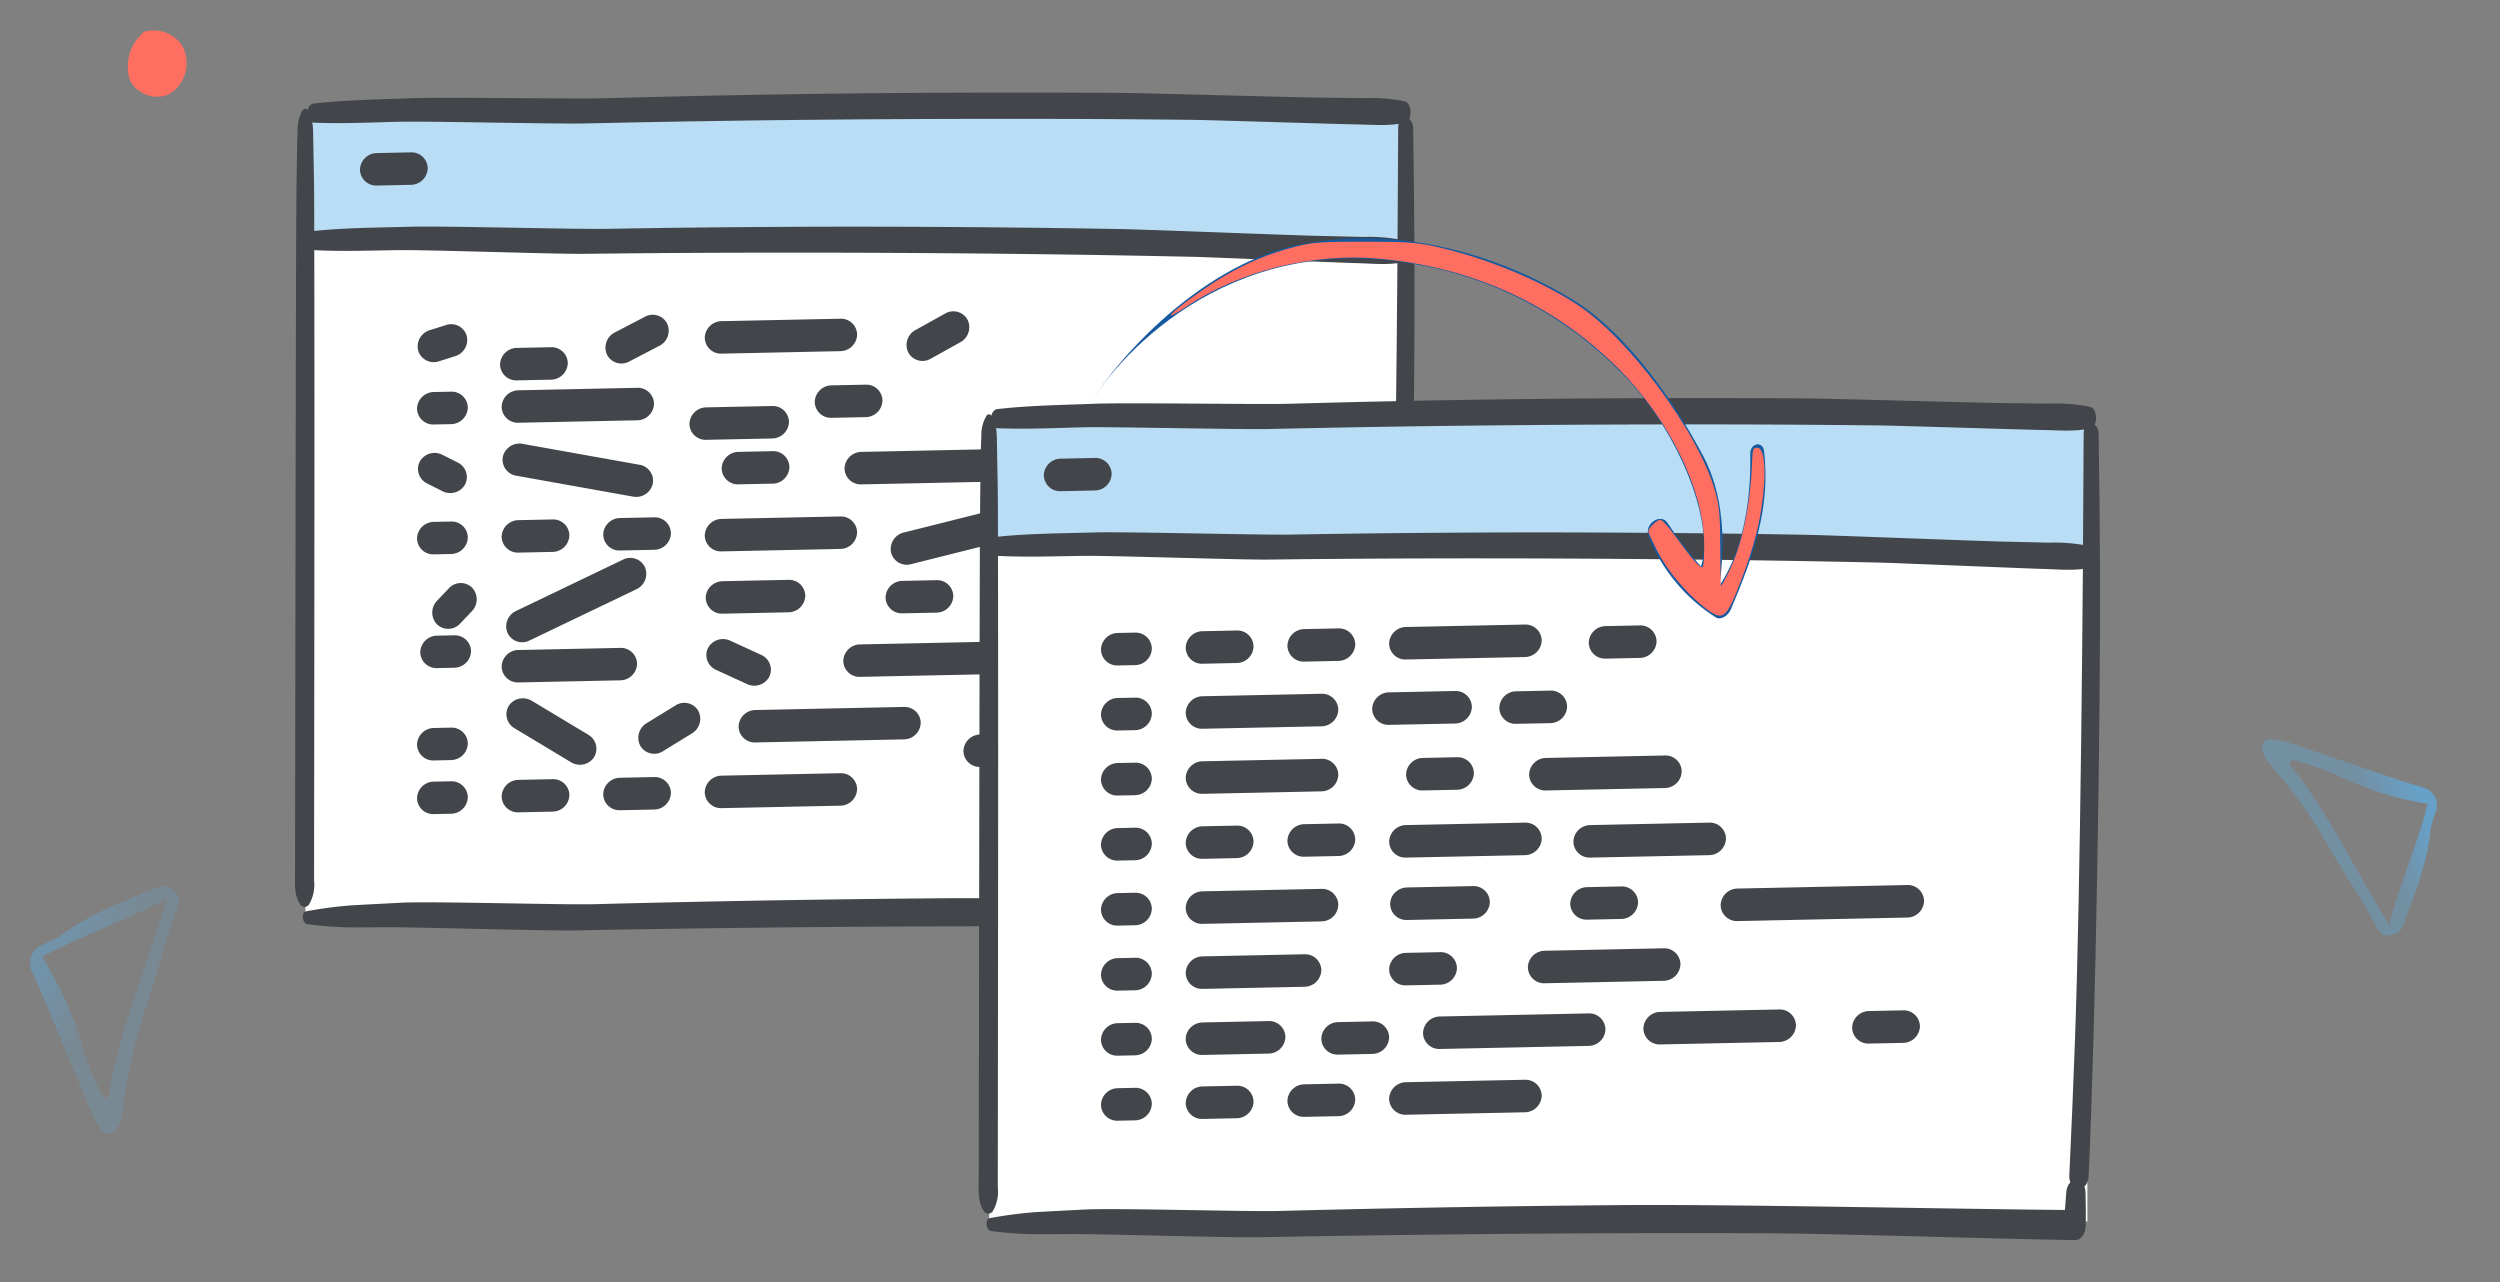 <?xml version="1.0" encoding="UTF-8" standalone="no"?>
<svg
   xmlns:dc="http://purl.org/dc/elements/1.1/"
   xmlns:cc="http://creativecommons.org/ns#"
   xmlns:rdf="http://www.w3.org/1999/02/22-rdf-syntax-ns#"
   xmlns:svg="http://www.w3.org/2000/svg"
   xmlns="http://www.w3.org/2000/svg"
   xmlns:sodipodi="http://sodipodi.sourceforge.net/DTD/sodipodi-0.dtd"
   xmlns:inkscape="http://www.inkscape.org/namespaces/inkscape"
   width="390"
   height="200"
   viewBox="0 0 103.188 52.917"
   version="1.1"
   id="svg259"
   inkscape:version="1.0.2 (e86c870879, 2021-01-15)"
   sodipodi:docname="Icon-Refactoring.svg">
  <rect x="0" y="0" width="103.188" height="52.917" fill="#808080" stroke="none"/>
  <defs
     id="defs253">
    <linearGradient
       id="linear-gradient"
       x1="2.762"
       x2="2.762"
       y2="6.688"
       gradientUnits="userSpaceOnUse"
       gradientTransform="matrix(-0.235,0.271,-0.304,-0.263,116.144,100.715)"
       y1="1.356">
      <stop
         offset="0"
         stop-color="#55b8fa"
         stop-opacity="0.588"
         id="stop1763" />
      <stop
         offset="1"
         stop-color="#52baff"
         stop-opacity="0.271"
         id="stop1765" />
    </linearGradient>
    <linearGradient
       id="linear-gradient-2"
       x1="4.108"
       x2="4.108"
       y2="5.518"
       gradientUnits="userSpaceOnUse"
       gradientTransform="matrix(0.15,-0.307,0.511,0.249,21.583,101.541)"
       y1="0.765">
      <stop
         offset="0"
         stop-color="#55b8fa"
         stop-opacity="0.588"
         id="stop1804" />
      <stop
         offset="1"
         stop-color="#52baff"
         stop-opacity="0.271"
         id="stop1806" />
    </linearGradient>
    <linearGradient
       id="linear-gradient-0"
       x1="2.762"
       x2="2.762"
       y2="6.688"
       gradientUnits="userSpaceOnUse"
       gradientTransform="matrix(0.134,0.332,-0.373,0.151,115.231,98.301)"
       y1="1.356">
      <stop
         offset="0"
         stop-color="#55b8fa"
         stop-opacity="0.588"
         id="stop1763-2" />
      <stop
         offset="1"
         stop-color="#52baff"
         stop-opacity="0.271"
         id="stop1765-1" />
    </linearGradient>
    <linearGradient
       id="linear-gradient-2-8"
       x1="4.108"
       x2="4.108"
       y2="5.518"
       gradientUnits="userSpaceOnUse"
       gradientTransform="matrix(0.15,-0.307,0.511,0.249,15.536,114.014)"
       y1="0.765">
      <stop
         offset="0"
         stop-color="#55b8fa"
         stop-opacity="0.588"
         id="stop1804-3" />
      <stop
         offset="1"
         stop-color="#52baff"
         stop-opacity="0.271"
         id="stop1806-3" />
    </linearGradient>
  </defs>
  <sodipodi:namedview
     id="base"
     pagecolor="#ffffff"
     bordercolor="#666666"
     borderopacity="1.0"
     inkscape:pageopacity="0.0"
     inkscape:pageshadow="2"
     inkscape:zoom="1.979899"
     inkscape:cx="400"
     inkscape:cy="173.27046"
     inkscape:document-units="mm"
     inkscape:current-layer="layer1"
     inkscape:document-rotation="0"
     showgrid="false"
     units="px"
     inkscape:window-width="1920"
     inkscape:window-height="1017"
     inkscape:window-x="-8"
     inkscape:window-y="-8"
     inkscape:window-maximized="1" />
  <g
     inkscape:label="Ebene 1"
     inkscape:groupmode="layer"
     id="layer1">
    <g
       id="g1118"
       transform="translate(-16.529,-69.854)">
      <g
         id="g1645"
         transform="translate(-16.48,-8.126)">
        <path
           id="Pfad_48713-1"
           data-name="Pfad 48713"
           d="m 45.707,82.947 c -0.05,1.66 -0.038,30.931 -0.096,32.835 15.15,0.043 30.16,0.018 45.263,-0.047 0,-1.717 -0.039,-31.656 -0.039,-33.051 z"
           fill="#ffffff"
           style="stroke-width:0.265" />
        <path
           id="Pfad_48714-5"
           data-name="Pfad 48714"
           d="m 45.707,82.726 c -0.05,0.272 -0.038,5.065 -0.096,5.376 15.15,0.007 30.16,0.003 45.263,-0.008 0,-0.281 -0.039,-5.183 -0.039,-5.412 z"
           fill="#b9ddf5"
           style="stroke-width:0.265" />
        <path
           id="Pfad_48716-3"
           data-name="Pfad 48716"
           d="m 45.964,88.304 c 1.183,0.062 2.365,0.014 3.547,0 1.182,-0.014 6.436,0.166 7.618,0.153 q 3.516,-0.042 7.033,-0.048 7.066,-0.013 14.135,0.096 1.997,0.033 3.995,0.076 c 0.655,0.015 6.059,0.243 6.714,0.26 0.664,0.017 1.335,0.094 1.989,-0.05 0.307,-0.067 0.316,-0.794 0,-0.881 a 7.137,7.137 0 0 0 -1.735,-0.15 q -0.888,-0.024 -1.775,-0.042 c -1.183,-0.026 -7.116,-0.265 -8.299,-0.285 q -3.519,-0.061 -7.038,-0.084 -7.068,-0.046 -14.132,0.077 c -1.331,0.021 -6.731,-0.126 -8.062,-0.088 -1.33,0.038 -2.665,0.039 -3.99,0.176 -0.353,0.037 -0.37,0.767 0,0.789"
           fill="#42454a"
           style="stroke-width:0.265" />
        <path
           id="Pfad_48715-8"
           data-name="Pfad 48715"
           d="m 45.967,83.043 c 1.183,0.049 2.365,-0.011 3.547,-0.038 1.182,-0.027 6.437,0.097 7.62,0.071 q 3.516,-0.079 7.032,-0.125 7.064,-0.089 14.135,-0.057 1.997,0.011 3.995,0.034 c 0.655,0.008 6.062,0.178 6.717,0.188 0.664,0.01 1.336,0.079 1.988,-0.071 0.307,-0.071 0.307,-0.798 -0.009,-0.881 a 7.134,7.134 0 0 0 -1.737,-0.132 q -0.888,-0.014 -1.776,-0.023 c -1.184,-0.013 -7.117,-0.187 -8.302,-0.195 q -3.519,-0.022 -7.038,-0.007 -7.068,0.029 -14.131,0.228 c -1.33,0.036 -6.732,-0.053 -8.062,0 -1.33,0.053 -2.665,0.068 -3.988,0.219 -0.352,0.04 -0.363,0.773 0.009,0.789"
           fill="#42454a"
           style="stroke-width:0.265" />
        <path
           id="Pfad_48718-8"
           data-name="Pfad 48718"
           d="m 90.72,83.246 c -0.024,6.48 -0.125,18.659 -0.362,25.122 q -0.1,2.733 -0.229,5.462 c -0.034,0.714 0.764,0.747 0.796,0.036 0.293,-6.45 0.495,-18.629 0.468,-25.108 q -0.013,-2.741 -0.056,-5.484 c -0.009,-0.556 -0.615,-0.586 -0.617,-0.026"
           fill="#42454a"
           style="stroke-width:0.265" />
        <path
           id="Pfad_48717-6"
           data-name="Pfad 48717"
           d="m 45.508,82.526 a 1.543,1.543 0 0 0 -0.214,0.868 c -0.029,0.48 -0.024,0.97 -0.033,1.453 -0.018,0.877 -0.02,1.756 -0.026,2.635 -0.01,1.786 -0.023,9.39 -0.026,11.176 q -0.008,5.408 -0.016,10.816 -0.002,1.498 -0.004,2.999 0,0.727 -0.002,1.455 c 0,0.49 -0.053,0.976 0.205,1.366 a 0.216,0.216 0 0 0 0.373,0.017 1.604,1.604 0 0 0 0.208,-0.984 q 0,-0.727 0.001,-1.455 0.001,-1.319 0.003,-2.636 0.003,-2.682 0.005,-5.362 c 0.005,-3.605 0.009,-13.026 -0.002,-16.631 -0.003,-1 0.003,-2.001 -0.015,-3.001 q -0.013,-0.728 -0.026,-1.455 c -0.007,-0.43 0.01,-0.922 -0.221,-1.251 a 0.121,0.121 0 0 0 -0.209,-0.009"
           fill="#42454a"
           style="stroke-width:0.265" />
        <path
           id="Pfad_48719-1"
           data-name="Pfad 48719"
           d="m 45.695,116.127 a 15.816,15.816 0 0 0 1.773,0.132 c 0.57,-0.001 1.14,-0.005 1.709,-0.006 1.161,-0.002 6.392,0.152 7.552,0.13 q 3.513,-0.067 7.028,-0.106 6.966,-0.085 13.935,-0.058 c 2.639,0.01 10.028,0.247 12.669,0.281 0.247,0.004 0.432,-0.259 0.442,-0.599 0.014,-0.44 0,-0.881 -0.005,-1.323 -0.01,-0.73 -0.745,-0.734 -0.796,-0.036 -0.032,0.439 -0.071,0.878 -0.084,1.319 0.147,-0.199 0.295,-0.4 0.442,-0.599 -4.689,-0.034 -14.126,-0.245 -18.813,-0.203 q -7,0.059 -13.996,0.241 c -1.308,0.035 -6.688,-0.126 -7.995,-0.06 q -0.981,0.051 -1.962,0.103 a 17.231,17.231 0 0 0 -1.95,0.252 c -0.223,0.039 -0.155,0.509 0.051,0.531"
           fill="#42454a"
           style="stroke-width:0.265" />
        <path
           id="Pfad_48720-4"
           data-name="Pfad 48720"
           d="m 76.459,102.014 6.985,-0.145 a 0.668,0.668 0 0 1 0.699,0.656 0.702,0.702 0 0 1 -0.699,0.685 l -6.985,0.145 a 0.668,0.668 0 0 1 -0.699,-0.656 0.702,0.702 0 0 1 0.699,-0.684"
           fill="#42454a"
           style="stroke-width:0.265" />
        <path
           id="Pfad_48721-4"
           data-name="Pfad 48721"
           d="m 64.194,107.286 6.119,-0.127 a 0.668,0.668 0 0 1 0.699,0.655 0.702,0.702 0 0 1 -0.699,0.684 l -6.119,0.127 a 0.668,0.668 0 0 1 -0.699,-0.656 0.702,0.702 0 0 1 0.699,-0.683"
           fill="#42454a"
           style="stroke-width:0.265" />
        <path
           id="Pfad_48722-7"
           data-name="Pfad 48722"
           d="m 54.584,96.301 4.814,0.861 a 0.668,0.668 0 0 1 0.556,0.78 0.702,0.702 0 0 1 -0.82,0.535 l -4.814,-0.862 a 0.668,0.668 0 0 1 -0.556,-0.781 0.702,0.702 0 0 1 0.819,-0.533"
           fill="#42454a"
           style="stroke-width:0.265" />
        <path
           id="Pfad_48723-1"
           data-name="Pfad 48723"
           d="m 54.414,110.169 1.397,-0.029 a 0.668,0.668 0 0 1 0.699,0.656 0.702,0.702 0 0 1 -0.699,0.684 l -1.397,0.029 a 0.668,0.668 0 0 1 -0.699,-0.656 0.702,0.702 0 0 1 0.699,-0.684"
           fill="#42454a"
           style="stroke-width:0.265" />
        <path
           id="Pfad_48724-6"
           data-name="Pfad 48724"
           d="m 58.606,111.422 a 0.668,0.668 0 0 1 -0.699,-0.655 0.702,0.702 0 0 1 0.699,-0.685 l 1.397,-0.029 a 0.668,0.668 0 0 1 0.698,0.656 0.702,0.702 0 0 1 -0.698,0.685 z"
           fill="#42454a"
           style="stroke-width:0.265" />
        <path
           id="Pfad_48725-7"
           data-name="Pfad 48725"
           d="m 67.337,95.226 a 0.668,0.668 0 0 1 -0.699,-0.656 0.702,0.702 0 0 1 0.699,-0.684 l 1.397,-0.029 a 0.668,0.668 0 0 1 0.699,0.655 0.702,0.702 0 0 1 -0.698,0.685 z"
           fill="#42454a"
           style="stroke-width:0.265" />
        <path
           id="Pfad_48726-9"
           data-name="Pfad 48726"
           d="m 81.877,107.138 a 0.668,0.668 0 0 1 -0.699,-0.655 0.702,0.702 0 0 1 0.699,-0.685 l 1.397,-0.029 a 0.668,0.668 0 0 1 0.698,0.655 0.702,0.702 0 0 1 -0.698,0.685 z"
           fill="#42454a"
           style="stroke-width:0.265" />
        <path
           id="Pfad_48727-7"
           data-name="Pfad 48727"
           d="m 54.414,104.809 4.191,-0.087 a 0.668,0.668 0 0 1 0.699,0.655 0.702,0.702 0 0 1 -0.699,0.684 l -4.191,0.087 a 0.668,0.668 0 0 1 -0.699,-0.656 0.702,0.702 0 0 1 0.699,-0.684"
           fill="#42454a"
           style="stroke-width:0.265" />
        <path
           id="Pfad_48728-1"
           data-name="Pfad 48728"
           d="m 54.311,103.196 4.41,-2.116 a 0.668,0.668 0 0 1 0.907,0.308 0.702,0.702 0 0 1 -0.352,0.913 l -4.41,2.115 a 0.668,0.668 0 0 1 -0.907,-0.308 0.702,0.702 0 0 1 0.353,-0.912"
           fill="#42454a"
           style="stroke-width:0.265" />
        <path
           id="Pfad_48729-3"
           data-name="Pfad 48729"
           d="m 54.414,99.449 1.397,-0.029 a 0.668,0.668 0 0 1 0.699,0.656 0.702,0.702 0 0 1 -0.699,0.684 l -1.397,0.029 a 0.668,0.668 0 0 1 -0.699,-0.656 0.702,0.702 0 0 1 0.699,-0.684"
           fill="#42454a"
           style="stroke-width:0.265" />
        <path
           id="Pfad_48730-3"
           data-name="Pfad 48730"
           d="m 70.261,101.956 1.397,-0.029 a 0.668,0.668 0 0 1 0.698,0.655 0.702,0.702 0 0 1 -0.699,0.685 l -1.397,0.029 a 0.668,0.668 0 0 1 -0.699,-0.656 0.702,0.702 0 0 1 0.699,-0.684"
           fill="#42454a"
           style="stroke-width:0.265" />
        <path
           id="Pfad_48731-6"
           data-name="Pfad 48731"
           d="m 60.003,100.673 -1.397,0.029 a 0.668,0.668 0 0 1 -0.699,-0.656 0.702,0.702 0 0 1 0.699,-0.684 l 1.397,-0.029 a 0.668,0.668 0 0 1 0.699,0.655 0.702,0.702 0 0 1 -0.699,0.685"
           fill="#42454a"
           style="stroke-width:0.265" />
        <path
           id="Pfad_48732-7"
           data-name="Pfad 48732"
           d="m 64.893,97.942 -1.397,0.029 a 0.668,0.668 0 0 1 -0.699,-0.656 0.702,0.702 0 0 1 0.699,-0.684 l 1.397,-0.029 v 0 a 0.668,0.668 0 0 1 0.699,0.656 0.702,0.702 0 0 1 -0.699,0.685"
           fill="#42454a"
           style="stroke-width:0.265" />
        <path
           id="Pfad_48733-3"
           data-name="Pfad 48733"
           d="m 64.423,105.009 a 0.668,0.668 0 0 1 0.343,0.894 0.702,0.702 0 0 1 -0.927,0.311 l -1.269,-0.583 a 0.668,0.668 0 0 1 -0.344,-0.893 0.702,0.702 0 0 1 0.928,-0.312 z"
           fill="#42454a"
           style="stroke-width:0.265" />
        <path
           id="Pfad_48734-4"
           data-name="Pfad 48734"
           d="m 60.89,107.097 a 0.668,0.668 0 0 1 0.934,0.211 0.702,0.702 0 0 1 -0.256,0.944 l -1.19,0.732 a 0.668,0.668 0 0 1 -0.934,-0.21 0.702,0.702 0 0 1 0.255,-0.945 z"
           fill="#42454a"
           style="stroke-width:0.265" />
        <path
           id="Pfad_48735-2"
           data-name="Pfad 48735"
           d="m 62.14,102.654 a 0.67,0.67 0 0 1 0.204,-0.478 0.729,0.729 0 0 1 0.494,-0.207 l 2.71,-0.056 a 0.668,0.668 0 0 1 0.699,0.656 0.702,0.702 0 0 1 -0.699,0.684 l -2.71,0.057 a 0.668,0.668 0 0 1 -0.699,-0.655"
           fill="#42454a"
           style="stroke-width:0.265" />
        <path
           id="Pfad_48736-5"
           data-name="Pfad 48736"
           d="m 54.009,107.114 a 0.67,0.67 0 0 1 0.428,-0.295 0.73,0.73 0 0 1 0.528,0.089 l 2.323,1.398 a 0.668,0.668 0 0 1 0.241,0.927 0.702,0.702 0 0 1 -0.956,0.206 l -2.323,-1.398 a 0.668,0.668 0 0 1 -0.241,-0.927 z"
           fill="#42454a"
           style="stroke-width:0.265" />
        <path
           id="Pfad_48737-0"
           data-name="Pfad 48737"
           d="m 78.364,109.534 -4.889,0.102 a 0.668,0.668 0 0 1 -0.699,-0.656 0.702,0.702 0 0 1 0.699,-0.684 l 4.89,-0.101 a 0.668,0.668 0 0 1 0.699,0.655 0.702,0.702 0 0 1 -0.699,0.684"
           fill="#42454a"
           style="stroke-width:0.265" />
        <path
           id="Pfad_48738-9"
           data-name="Pfad 48738"
           d="m 62.797,109.995 4.89,-0.101 a 0.668,0.668 0 0 1 0.699,0.656 0.702,0.702 0 0 1 -0.699,0.685 l -4.89,0.101 a 0.668,0.668 0 0 1 -0.699,-0.656 0.702,0.702 0 0 1 0.699,-0.684"
           fill="#42454a"
           style="stroke-width:0.265" />
        <path
           id="Pfad_48739-7"
           data-name="Pfad 48739"
           d="m 62.797,99.398 4.89,-0.101 a 0.668,0.668 0 0 1 0.699,0.656 0.702,0.702 0 0 1 -0.699,0.685 l -4.89,0.101 a 0.668,0.668 0 0 1 -0.699,-0.656 0.702,0.702 0 0 1 0.699,-0.684"
           fill="#42454a"
           style="stroke-width:0.265" />
        <path
           id="Pfad_48740-5"
           data-name="Pfad 48740"
           d="m 70.315,99.96 4.744,-1.191 a 0.668,0.668 0 0 1 0.827,0.483 0.702,0.702 0 0 1 -0.528,0.824 l -4.744,1.19 a 0.668,0.668 0 0 1 -0.827,-0.484 0.702,0.702 0 0 1 0.528,-0.823"
           fill="#42454a"
           style="stroke-width:0.265" />
        <path
           id="Pfad_48741-8"
           data-name="Pfad 48741"
           d="m 68.515,105.917 a 0.668,0.668 0 0 1 -0.699,-0.655 0.702,0.702 0 0 1 0.699,-0.684 l 4.889,-0.101 a 0.668,0.668 0 0 1 0.699,0.656 0.702,0.702 0 0 1 -0.698,0.684 z"
           fill="#42454a"
           style="stroke-width:0.265" />
        <path
           id="Pfad_48742-6"
           data-name="Pfad 48742"
           d="m 51.62,111.567 -0.699,0.015 a 0.668,0.668 0 0 1 -0.699,-0.655 0.702,0.702 0 0 1 0.699,-0.685 l 0.699,-0.014 a 0.668,0.668 0 0 1 0.698,0.655 0.702,0.702 0 0 1 -0.699,0.684"
           fill="#42454a"
           style="stroke-width:0.265" />
        <path
           id="Pfad_48743-2"
           data-name="Pfad 48743"
           d="m 51.62,109.353 -0.699,0.015 a 0.668,0.668 0 0 1 -0.699,-0.656 0.702,0.702 0 0 1 0.699,-0.684 l 0.699,-0.015 a 0.668,0.668 0 0 1 0.698,0.655 0.702,0.702 0 0 1 -0.699,0.684"
           fill="#42454a"
           style="stroke-width:0.265" />
        <path
           id="Pfad_48744-9"
           data-name="Pfad 48744"
           d="m 51.753,105.541 -0.699,0.015 a 0.668,0.668 0 0 1 -0.699,-0.655 0.702,0.702 0 0 1 0.699,-0.684 l 0.699,-0.015 a 0.668,0.668 0 0 1 0.698,0.655 0.702,0.702 0 0 1 -0.699,0.684"
           fill="#42454a"
           inkscape:transform-center-x="0.75432653"
           inkscape:transform-center-y="5.2802857"
           style="stroke-width:0.265" />
        <path
           id="Pfad_48745-2"
           data-name="Pfad 48745"
           d="m 52.485,103.208 -0.481,0.507 a 0.668,0.668 0 0 1 -0.957,0.036 0.702,0.702 0 0 1 0.004,-0.978 l 0.481,-0.507 a 0.668,0.668 0 0 1 0.957,-0.036 0.702,0.702 0 0 1 -0.004,0.978"
           fill="#42454a"
           inkscape:transform-center-x="-0.36963068"
           inkscape:transform-center-y="2.4869114"
           style="stroke-width:0.265" />
        <path
           id="Pfad_48746-7"
           data-name="Pfad 48746"
           d="m 51.62,100.847 -0.699,0.014 a 0.668,0.668 0 0 1 -0.699,-0.656 0.702,0.702 0 0 1 0.699,-0.684 l 0.699,-0.015 a 0.668,0.668 0 0 1 0.698,0.656 0.702,0.702 0 0 1 -0.699,0.685"
           fill="#42454a"
           style="stroke-width:0.265" />
        <path
           id="Pfad_48747-1"
           data-name="Pfad 48747"
           d="m 51.27,98.253 -0.624,-0.314 a 0.668,0.668 0 0 1 -0.312,-0.906 0.702,0.702 0 0 1 0.938,-0.279 l 0.624,0.314 a 0.668,0.668 0 0 1 0.311,0.905 0.702,0.702 0 0 1 -0.937,0.279"
           fill="#42454a"
           style="stroke-width:0.265" />
        <path
           id="Pfad_48748-6"
           data-name="Pfad 48748"
           d="m 54.414,94.089 4.89,-0.102 a 0.668,0.668 0 0 1 0.699,0.656 0.702,0.702 0 0 1 -0.699,0.685 l -4.89,0.101 a 0.668,0.668 0 0 1 -0.699,-0.656 0.702,0.702 0 0 1 0.699,-0.684"
           fill="#42454a"
           style="stroke-width:0.265" />
        <path
           id="Pfad_48749-9"
           data-name="Pfad 48749"
           d="m 68.567,96.632 4.89,-0.102 a 0.668,0.668 0 0 1 0.699,0.656 0.702,0.702 0 0 1 -0.699,0.686 l -4.89,0.101 a 0.668,0.668 0 0 1 -0.699,-0.656 0.702,0.702 0 0 1 0.699,-0.684"
           fill="#42454a"
           style="stroke-width:0.265" />
        <path
           id="Pfad_48750-1"
           data-name="Pfad 48750"
           d="m 54.348,92.34 1.397,-0.029 a 0.668,0.668 0 0 1 0.699,0.655 0.702,0.702 0 0 1 -0.699,0.685 l -1.397,0.029 a 0.668,0.668 0 0 1 -0.699,-0.656 0.702,0.702 0 0 1 0.699,-0.684"
           fill="#42454a"
           style="stroke-width:0.265" />
        <path
           id="Pfad_48751-6"
           data-name="Pfad 48751"
           d="m 60.221,92.256 -1.239,0.645 a 0.668,0.668 0 0 1 -0.917,-0.278 0.702,0.702 0 0 1 0.323,-0.923 l 1.24,-0.645 a 0.668,0.668 0 0 1 0.917,0.278 0.702,0.702 0 0 1 -0.323,0.923"
           fill="#42454a"
           style="stroke-width:0.265" />
        <path
           id="Pfad_48752-7"
           data-name="Pfad 48752"
           d="m 72.646,92.107 -1.221,0.679 a 0.668,0.668 0 0 1 -0.924,-0.253 0.702,0.702 0 0 1 0.297,-0.932 l 1.221,-0.679 a 0.668,0.668 0 0 1 0.924,0.252 0.702,0.702 0 0 1 -0.297,0.932"
           fill="#42454a"
           style="stroke-width:0.265" />
        <path
           id="Pfad_48753-0"
           data-name="Pfad 48753"
           d="m 62.165,96.134 a 0.668,0.668 0 0 1 -0.699,-0.656 0.702,0.702 0 0 1 0.699,-0.684 l 2.712,-0.056 a 0.668,0.668 0 0 1 0.697,0.655 0.702,0.702 0 0 1 -0.697,0.685 z"
           fill="#42454a"
           style="stroke-width:0.265" />
        <path
           id="Pfad_48754-3"
           data-name="Pfad 48754"
           d="m 67.687,92.474 -4.889,0.102 a 0.668,0.668 0 0 1 -0.699,-0.656 0.702,0.702 0 0 1 0.699,-0.684 l 4.89,-0.101 a 0.668,0.668 0 0 1 0.699,0.655 0.702,0.702 0 0 1 -0.699,0.684"
           fill="#42454a"
           style="stroke-width:0.265" />
        <path
           id="Pfad_48755-7"
           data-name="Pfad 48755"
           d="m 51.62,95.487 -0.699,0.014 a 0.668,0.668 0 0 1 -0.699,-0.655 0.702,0.702 0 0 1 0.699,-0.685 l 0.699,-0.015 a 0.668,0.668 0 0 1 0.698,0.656 0.702,0.702 0 0 1 -0.699,0.684"
           fill="#42454a"
           style="stroke-width:0.265" />
        <path
           id="Pfad_48756-0"
           data-name="Pfad 48756"
           d="m 51.793,92.682 -0.666,0.21 a 0.668,0.668 0 0 1 -0.855,-0.432 0.702,0.702 0 0 1 0.478,-0.853 l 0.666,-0.21 a 0.668,0.668 0 0 1 0.854,0.432 0.702,0.702 0 0 1 -0.478,0.854"
           fill="#42454a"
           style="stroke-width:0.265" />
        <path
           id="Pfad_48757-7"
           data-name="Pfad 48757"
           d="m 48.567,84.298 1.397,-0.029 a 0.668,0.668 0 0 1 0.699,0.656 0.702,0.702 0 0 1 -0.699,0.684 l -1.397,0.029 a 0.668,0.668 0 0 1 -0.699,-0.656 0.702,0.702 0 0 1 0.699,-0.684"
           fill="#42454a"
           style="stroke-width:0.265" />
        <g
           id="Gruppe_23393"
           data-name="Gruppe 23393"
           transform="matrix(0.265,0,0,0.265,73.403,94.411)">
          <path
             id="Pfad_48713"
             data-name="Pfad 48713"
             d="m -0.362,-1 c -0.19,6.275 -0.144,116.906 -0.361,124.1 57.261,0.163 113.992,0.066 171.073,-0.177 0,-6.488 -0.146,-119.644 -0.146,-124.916 z"
             transform="translate(2.347,5.327)"
             fill="#ffffff" />
          <path
             id="Pfad_48714"
             data-name="Pfad 48714"
             d="m -0.362,-0.164 c -0.19,1.027 -0.144,19.143 -0.361,20.32 57.261,0.026 113.992,0.011 171.073,-0.029 0,-1.063 -0.146,-19.591 -0.146,-20.455 z"
             transform="translate(2.347,3.656)"
             fill="#b9ddf5" />
          <path
             id="Pfad_48716"
             data-name="Pfad 48716"
             d="m -1.029,-3.685 c 4.471,0.235 8.939,0.054 13.406,0 4.467,-0.054 24.324,0.629 28.793,0.577 q 13.289,-0.16 26.583,-0.183 26.707,-0.048 53.425,0.362 7.548,0.124 15.1,0.289 c 2.477,0.057 22.9,0.92 25.377,0.984 2.51,0.065 5.045,0.356 7.517,-0.188 1.162,-0.255 1.193,-3 0,-3.33 a 26.974,26.974 0 0 0 -6.559,-0.567 q -3.355,-0.09 -6.71,-0.159 c -4.473,-0.1 -26.895,-1 -31.368,-1.076 q -13.3,-0.23 -26.6,-0.316 Q 71.221,-7.465 44.521,-7 C 39.492,-6.919 19.08,-7.475 14.052,-7.333 9.024,-7.191 3.978,-7.185 -1.03,-6.666 c -1.333,0.138 -1.4,2.9 0,2.982"
             transform="translate(3.984,28.262)"
             fill="#42454a" />
          <path
             id="Pfad_48715"
             data-name="Pfad 48715"
             d="m -1.045,-4.711 c 4.473,0.187 8.939,-0.042 13.405,-0.143 4.466,-0.101 24.329,0.367 28.8,0.268 q 13.287,-0.3 26.579,-0.471 26.7,-0.336 53.425,-0.215 7.549,0.043 15.1,0.127 c 2.477,0.03 22.91,0.673 25.386,0.71 2.511,0.038 5.049,0.3 7.515,-0.269 1.159,-0.268 1.16,-3.017 -0.036,-3.33 a 26.965,26.965 0 0 0 -6.565,-0.5 q -3.355,-0.054 -6.711,-0.086 c -4.474,-0.05 -26.9,-0.707 -31.378,-0.737 q -13.3,-0.085 -26.6,-0.028 -26.715,0.111 -53.408,0.863 c -5.028,0.135 -25.445,-0.2 -30.471,0 -5.026,0.2 -10.072,0.257 -15.073,0.829 -1.331,0.152 -1.371,2.92 0.032,2.982"
             transform="translate(4.012,9.404)"
             fill="#42454a" />
          <path
             id="Pfad_48718"
             data-name="Pfad 48718"
             d="m -2.245,-1.531 c -0.089,24.493 -0.474,70.522 -1.367,94.95 q -0.378,10.331 -0.866,20.643 c -0.128,2.7 2.886,2.825 3.009,0.135 C -0.362,89.82 0.4,43.787 0.3,19.3 Q 0.252,8.94 0.088,-1.426 c -0.033,-2.1 -2.325,-2.213 -2.333,-0.1"
             transform="translate(174.356,6.989)"
             fill="#42454a" />
          <path
             id="Pfad_48717"
             data-name="Pfad 48717"
             d="m -1.236,-0.208 a 5.833,5.833 0 0 0 -0.807,3.28 c -0.108,1.813 -0.089,3.667 -0.126,5.491 -0.067,3.313 -0.077,6.636 -0.1,9.959 -0.037,6.749 -0.087,35.488 -0.1,42.239 q -0.031,20.44 -0.062,40.881 -0.009,5.663 -0.017,11.334 0,2.749 -0.008,5.5 c 0,1.853 -0.2,3.69 0.776,5.163 a 0.816,0.816 0 0 0 1.411,0.065 6.062,6.062 0 0 0 0.785,-3.719 q 0,-2.748 0.005,-5.5 0.005,-4.985 0.01,-9.962 0.01,-10.137 0.02,-20.267 C 0.571,70.629 0.583,35.025 0.543,21.4 0.532,17.619 0.555,13.837 0.488,10.058 Q 0.44,7.307 0.388,4.558 C 0.363,2.931 0.426,1.074 -0.447,-0.171 a 0.459,0.459 0 0 0 -0.789,-0.036"
             transform="translate(2.468,2.946)"
             fill="#42454a" />
          <path
             id="Pfad_48719"
             data-name="Pfad 48719"
             d="m -0.719,-7.974 a 59.776,59.776 0 0 0 6.7,0.5 c 2.154,-0.005 4.307,-0.018 6.46,-0.023 4.388,-0.007 24.158,0.574 28.544,0.492 q 13.279,-0.252 26.563,-0.4 26.329,-0.321 52.668,-0.218 c 9.976,0.039 37.9,0.933 47.882,1.061 0.933,0.015 1.632,-0.977 1.672,-2.265 0.052,-1.662 0,-3.33 -0.018,-5 -0.037,-2.758 -2.815,-2.774 -3.009,-0.136 -0.122,1.659 -0.269,3.318 -0.317,4.987 0.557,-0.753 1.115,-1.512 1.672,-2.265 -17.722,-0.128 -53.39,-0.926 -71.106,-0.768 q -26.456,0.223 -52.9,0.911 c -4.945,0.132 -25.279,-0.475 -30.219,-0.226 q -3.708,0.192 -7.416,0.39 a 65.126,65.126 0 0 0 -7.37,0.951 c -0.841,0.146 -0.587,1.925 0.193,2.008"
             transform="translate(2.658,137.709)"
             fill="#42454a" />
          <path
             id="Pfad_48720"
             data-name="Pfad 48720"
             d="m -2.649,-0.55 26.4,-0.548 a 2.525,2.525 0 0 1 2.64,2.478 2.654,2.654 0 0 1 -2.64,2.588 l -26.4,0.547 a 2.525,2.525 0 0 1 -2.64,-2.478 2.654,2.654 0 0 1 2.64,-2.587"
             transform="translate(120.859,76.943)"
             fill="#42454a" />
          <path
             id="Pfad_48721"
             data-name="Pfad 48721"
             d="m -2.649,-0.481 23.128,-0.48 a 2.525,2.525 0 0 1 2.64,2.477 2.655,2.655 0 0 1 -2.64,2.584 L -2.649,4.579 a 2.524,2.524 0 0 1 -2.64,-2.478 2.654,2.654 0 0 1 2.64,-2.582"
             transform="translate(74.505,96.801)"
             fill="#42454a" />
          <path
             id="Pfad_48722"
             data-name="Pfad 48722"
             d="m -2.649,-0.385 18.481,-0.384 a 2.524,2.524 0 0 1 2.64,2.478 2.653,2.653 0 0 1 -2.64,2.591 L -2.649,4.683 a 2.524,2.524 0 0 1 -2.64,-2.483 2.653,2.653 0 0 1 2.64,-2.585"
             transform="translate(37.542,56.955)"
             fill="#42454a" />
          <path
             id="Pfad_48723"
             data-name="Pfad 48723"
             d="m -2.649,-0.11 5.281,-0.11 a 2.524,2.524 0 0 1 2.64,2.478 2.653,2.653 0 0 1 -2.64,2.587 l -5.281,0.11 a 2.525,2.525 0 0 1 -2.64,-2.478 2.654,2.654 0 0 1 2.64,-2.587"
             transform="translate(37.542,107.324)"
             fill="#42454a" />
          <path
             id="Pfad_48724"
             data-name="Pfad 48724"
             d="m -2.649,-5.194 a 2.525,2.525 0 0 1 -2.64,-2.477 2.655,2.655 0 0 1 2.64,-2.588 l 5.281,-0.109 A 2.524,2.524 0 0 1 5.271,-7.89 2.654,2.654 0 0 1 2.632,-5.3 Z"
             transform="translate(53.383,117.145)"
             fill="#42454a" />
          <path
             id="Pfad_48725"
             data-name="Pfad 48725"
             d="m -2.65,-5.193 a 2.525,2.525 0 0 1 -2.64,-2.478 2.654,2.654 0 0 1 2.64,-2.587 l 5.28,-0.109 A 2.523,2.523 0 0 1 5.27,-7.89 2.653,2.653 0 0 1 2.631,-5.3 Z"
             transform="translate(86.386,55.929)"
             fill="#42454a" />
          <path
             id="Pfad_48726"
             data-name="Pfad 48726"
             d="m -2.649,-5.193 a 2.524,2.524 0 0 1 -2.64,-2.477 2.654,2.654 0 0 1 2.64,-2.588 l 5.281,-0.109 A 2.524,2.524 0 0 1 5.271,-7.89 2.654,2.654 0 0 1 2.632,-5.3 Z"
             transform="translate(141.339,105.73)"
             fill="#42454a" />
          <path
             id="Pfad_48727"
             data-name="Pfad 48727"
             d="m -2.649,-0.33 15.84,-0.329 a 2.524,2.524 0 0 1 2.641,2.477 2.653,2.653 0 0 1 -2.641,2.587 L -2.65,4.734 A 2.524,2.524 0 0 1 -5.29,2.256 2.654,2.654 0 0 1 -2.649,-0.33"
             transform="translate(37.542,87.287)"
             fill="#42454a" />
          <path
             id="Pfad_48728"
             data-name="Pfad 48728"
             d="m -2.649,-0.385 18.481,-0.384 a 2.525,2.525 0 0 1 2.64,2.479 2.654,2.654 0 0 1 -2.64,2.59 L -2.649,4.68 a 2.524,2.524 0 0 1 -2.64,-2.48 2.654,2.654 0 0 1 2.64,-2.585"
             transform="translate(37.542,77.211)"
             fill="#42454a" />
          <path
             id="Pfad_48729"
             data-name="Pfad 48729"
             d="m -2.649,-0.11 5.281,-0.11 a 2.524,2.524 0 0 1 2.64,2.478 2.653,2.653 0 0 1 -2.64,2.587 l -5.281,0.11 a 2.525,2.525 0 0 1 -2.64,-2.479 2.654,2.654 0 0 1 2.64,-2.586"
             transform="translate(37.542,66.808)"
             fill="#42454a" />
          <path
             id="Pfad_48730"
             data-name="Pfad 48730"
             d="M -2.65,-0.11 2.631,-0.22 A 2.524,2.524 0 0 1 5.27,2.257 2.653,2.653 0 0 1 2.63,4.845 l -5.28,0.11 A 2.525,2.525 0 0 1 -5.29,2.476 2.654,2.654 0 0 1 -2.65,-0.11"
             transform="translate(97.437,76.284)"
             fill="#42454a" />
          <path
             id="Pfad_48731"
             data-name="Pfad 48731"
             d="m -7.949,-5.084 -5.28,0.109 a 2.524,2.524 0 0 1 -2.64,-2.478 2.654,2.654 0 0 1 2.64,-2.587 l 5.28,-0.109 a 2.524,2.524 0 0 1 2.64,2.477 2.653,2.653 0 0 1 -2.64,2.588"
             transform="translate(63.964,76.409)"
             fill="#42454a" />
          <path
             id="Pfad_48732"
             data-name="Pfad 48732"
             d="m -7.949,-5.084 -5.279,0.109 a 2.525,2.525 0 0 1 -2.642,-2.478 2.655,2.655 0 0 1 2.641,-2.587 l 5.28,-0.11 v 0 a 2.524,2.524 0 0 1 2.64,2.478 2.654,2.654 0 0 1 -2.64,2.588"
             transform="translate(82.445,66.088)"
             fill="#42454a" />
          <path
             id="Pfad_48733"
             data-name="Pfad 48733"
             d="m -7.949,0 a 2.524,2.524 0 0 1 2.64,2.476 2.654,2.654 0 0 1 -2.64,2.587 l -5.279,0.109 A 2.524,2.524 0 0 1 -15.87,2.7 2.654,2.654 0 0 1 -13.229,0.109 Z"
             transform="translate(79.805,86.301)"
             fill="#42454a" />
          <path
             id="Pfad_48734"
             data-name="Pfad 48734"
             d="m -7.949,0 a 2.524,2.524 0 0 1 2.641,2.476 2.654,2.654 0 0 1 -2.641,2.587 l -5.279,0.109 A 2.523,2.523 0 0 1 -15.869,2.7 2.653,2.653 0 0 1 -13.228,0.109 Z"
             transform="translate(69.243,97.087)"
             fill="#42454a" />
          <path
             id="Pfad_48735"
             data-name="Pfad 48735"
             d="M 0,-2.811 A 2.534,2.534 0 0 1 0.772,-4.618 2.755,2.755 0 0 1 2.64,-5.4 l 10.244,-0.213 a 2.524,2.524 0 0 1 2.64,2.479 2.654,2.654 0 0 1 -2.64,2.586 L 2.64,-0.334 A 2.524,2.524 0 0 1 0,-2.811"
             transform="translate(64.094,81.623)"
             fill="#42454a" />
          <path
             id="Pfad_48736"
             data-name="Pfad 48736"
             d="M 0,-2.811 A 2.533,2.533 0 0 1 0.772,-4.618 2.758,2.758 0 0 1 2.64,-5.4 l 10.244,-0.213 a 2.525,2.525 0 0 1 2.64,2.479 2.654,2.654 0 0 1 -2.64,2.587 L 2.64,-0.334 A 2.524,2.524 0 0 1 0,-2.811 Z"
             transform="translate(32.253,102.646)"
             fill="#42454a" />
          <path
             id="Pfad_48737"
             data-name="Pfad 48737"
             d="M -21.2,-5.084 -39.68,-4.7 a 2.525,2.525 0 0 1 -2.64,-2.479 2.654,2.654 0 0 1 2.64,-2.586 l 18.481,-0.383 a 2.524,2.524 0 0 1 2.64,2.477 2.654,2.654 0 0 1 -2.641,2.587"
             transform="translate(145.858,105.374)"
             fill="#42454a" />
          <path
             id="Pfad_48738"
             data-name="Pfad 48738"
             d="m -2.649,-0.385 18.481,-0.383 a 2.524,2.524 0 0 1 2.64,2.478 2.654,2.654 0 0 1 -2.64,2.59 L -2.649,4.68 a 2.524,2.524 0 0 1 -2.64,-2.48 2.654,2.654 0 0 1 2.64,-2.585"
             transform="translate(69.224,106.942)"
             fill="#42454a" />
          <path
             id="Pfad_48739"
             data-name="Pfad 48739"
             d="m -2.649,-0.385 18.482,-0.383 a 2.524,2.524 0 0 1 2.64,2.478 2.654,2.654 0 0 1 -2.64,2.59 L -2.649,4.68 a 2.524,2.524 0 0 1 -2.64,-2.48 2.654,2.654 0 0 1 2.64,-2.585"
             transform="translate(69.225,66.892)"
             fill="#42454a" />
          <path
             id="Pfad_48740"
             data-name="Pfad 48740"
             d="m -2.649,-0.385 18.482,-0.383 a 2.524,2.524 0 0 1 2.64,2.478 2.654,2.654 0 0 1 -2.64,2.59 L -2.649,4.68 a 2.524,2.524 0 0 1 -2.64,-2.48 2.654,2.654 0 0 1 2.64,-2.585"
             transform="translate(97.927,66.892)"
             fill="#42454a" />
          <path
             id="Pfad_48741"
             data-name="Pfad 48741"
             d="m -2.651,-5.467 a 2.524,2.524 0 0 1 -2.641,-2.477 2.654,2.654 0 0 1 2.641,-2.587 l 18.48,-0.383 a 2.523,2.523 0 0 1 2.64,2.478 2.653,2.653 0 0 1 -2.639,2.586 z"
             transform="translate(90.839,96.612)"
             fill="#42454a" />
          <path
             id="Pfad_48742"
             data-name="Pfad 48742"
             d="m -5.3,-5.084 -2.64,0.055 a 2.525,2.525 0 0 1 -2.64,-2.477 2.655,2.655 0 0 1 2.641,-2.588 l 2.64,-0.054 a 2.524,2.524 0 0 1 2.639,2.477 2.653,2.653 0 0 1 -2.64,2.587"
             transform="translate(29.633,117.582)"
             fill="#42454a" />
          <path
             id="Pfad_48743"
             data-name="Pfad 48743"
             d="m -5.3,-5.084 -2.64,0.055 a 2.525,2.525 0 0 1 -2.64,-2.478 2.654,2.654 0 0 1 2.641,-2.586 l 2.64,-0.055 a 2.524,2.524 0 0 1 2.639,2.477 2.653,2.653 0 0 1 -2.64,2.587"
             transform="translate(29.633,107.454)"
             fill="#42454a" />
          <path
             id="Pfad_48744"
             data-name="Pfad 48744"
             d="m -5.3,-5.083 -2.64,0.055 a 2.524,2.524 0 0 1 -2.64,-2.477 2.653,2.653 0 0 1 2.641,-2.586 l 2.64,-0.055 a 2.523,2.523 0 0 1 2.639,2.476 2.653,2.653 0 0 1 -2.64,2.587"
             transform="translate(29.633,97.322)"
             fill="#42454a" />
          <path
             id="Pfad_48745"
             data-name="Pfad 48745"
             d="m -5.3,-5.084 -2.64,0.055 a 2.525,2.525 0 0 1 -2.64,-2.477 2.655,2.655 0 0 1 2.641,-2.588 l 2.64,-0.054 a 2.524,2.524 0 0 1 2.639,2.477 2.653,2.653 0 0 1 -2.64,2.587"
             transform="translate(29.633,87.195)"
             fill="#42454a" />
          <path
             id="Pfad_48746"
             data-name="Pfad 48746"
             d="m -5.3,-5.084 -2.64,0.054 a 2.525,2.525 0 0 1 -2.64,-2.478 2.654,2.654 0 0 1 2.641,-2.587 l 2.64,-0.055 a 2.524,2.524 0 0 1 2.639,2.478 2.654,2.654 0 0 1 -2.64,2.588"
             transform="translate(29.633,77.067)"
             fill="#42454a" />
          <path
             id="Pfad_48747"
             data-name="Pfad 48747"
             d="m -5.3,-5.083 -2.64,0.054 a 2.524,2.524 0 0 1 -2.64,-2.476 2.654,2.654 0 0 1 2.641,-2.587 l 2.64,-0.054 a 2.523,2.523 0 0 1 2.639,2.476 2.653,2.653 0 0 1 -2.64,2.587"
             transform="translate(29.633,66.934)"
             fill="#42454a" />
          <path
             id="Pfad_48748"
             data-name="Pfad 48748"
             d="m -2.649,-0.385 18.481,-0.384 a 2.525,2.525 0 0 1 2.64,2.479 2.655,2.655 0 0 1 -2.64,2.59 L -2.649,4.68 a 2.524,2.524 0 0 1 -2.64,-2.48 2.654,2.654 0 0 1 2.64,-2.585"
             transform="translate(37.542,46.824)"
             fill="#42454a" />
          <path
             id="Pfad_48749"
             data-name="Pfad 48749"
             d="m -2.649,-0.385 18.481,-0.384 a 2.525,2.525 0 0 1 2.64,2.478 2.654,2.654 0 0 1 -2.64,2.591 L -2.649,4.68 a 2.524,2.524 0 0 1 -2.64,-2.48 2.654,2.654 0 0 1 2.64,-2.585"
             transform="translate(91.032,56.436)"
             fill="#42454a" />
          <path
             id="Pfad_48750"
             data-name="Pfad 48750"
             d="m -2.649,-0.11 5.281,-0.11 a 2.524,2.524 0 0 1 2.64,2.477 2.654,2.654 0 0 1 -2.64,2.588 l -5.281,0.109 a 2.524,2.524 0 0 1 -2.64,-2.478 2.654,2.654 0 0 1 2.64,-2.586"
             transform="translate(37.542,36.421)"
             fill="#42454a" />
          <path
             id="Pfad_48751"
             data-name="Pfad 48751"
             d="m -7.949,-5.084 -5.28,0.11 a 2.525,2.525 0 0 1 -2.64,-2.479 2.654,2.654 0 0 1 2.64,-2.587 l 5.28,-0.109 a 2.524,2.524 0 0 1 2.64,2.477 2.653,2.653 0 0 1 -2.64,2.588"
             transform="translate(63.964,46.021)"
             fill="#42454a" />
          <path
             id="Pfad_48752"
             data-name="Pfad 48752"
             d="m -7.949,-5.084 -5.28,0.109 a 2.524,2.524 0 0 1 -2.64,-2.478 2.654,2.654 0 0 1 2.64,-2.587 l 5.28,-0.109 a 2.524,2.524 0 0 1 2.64,2.477 2.653,2.653 0 0 1 -2.64,2.588"
             transform="translate(110.897,45.556)"
             fill="#42454a" />
          <path
             id="Pfad_48753"
             data-name="Pfad 48753"
             d="m -2.649,-5.3 a 2.524,2.524 0 0 1 -2.64,-2.478 2.653,2.653 0 0 1 2.64,-2.587 L 7.6,-10.575 A 2.525,2.525 0 0 1 10.235,-8.1 2.654,2.654 0 0 1 7.6,-5.51 Z"
             transform="translate(66.585,56.199)"
             fill="#42454a" />
          <path
             id="Pfad_48754"
             data-name="Pfad 48754"
             d="M -21.2,-5.084 -39.68,-4.7 a 2.525,2.525 0 0 1 -2.64,-2.479 2.653,2.653 0 0 1 2.64,-2.586 l 18.482,-0.383 a 2.524,2.524 0 0 1 2.64,2.477 2.654,2.654 0 0 1 -2.642,2.587"
             transform="translate(106.256,45.419)"
             fill="#42454a" />
          <path
             id="Pfad_48755"
             data-name="Pfad 48755"
             d="m -5.3,-5.084 -2.64,0.054 a 2.524,2.524 0 0 1 -2.64,-2.477 2.655,2.655 0 0 1 2.641,-2.588 l 2.64,-0.055 a 2.524,2.524 0 0 1 2.639,2.479 2.654,2.654 0 0 1 -2.64,2.587"
             transform="translate(29.633,56.807)"
             fill="#42454a" />
          <path
             id="Pfad_48756"
             data-name="Pfad 48756"
             d="m -5.3,-5.084 -2.64,0.054 a 2.525,2.525 0 0 1 -2.64,-2.477 2.654,2.654 0 0 1 2.641,-2.587 l 2.64,-0.054 a 2.524,2.524 0 0 1 2.639,2.476 2.653,2.653 0 0 1 -2.64,2.588"
             transform="translate(29.633,46.678)"
             fill="#42454a" />
          <path
             id="Pfad_48757"
             data-name="Pfad 48757"
             d="m -2.649,-0.11 5.281,-0.11 a 2.524,2.524 0 0 1 2.64,2.478 2.653,2.653 0 0 1 -2.64,2.587 l -5.281,0.11 a 2.525,2.525 0 0 1 -2.64,-2.479 2.654,2.654 0 0 1 2.64,-2.586"
             transform="translate(15.442,9.545)"
             fill="#42454a" />
        </g>
        <path
           d="m 103.823,103.46 c -1.248,-0.791 -2.215,-1.956 -2.762,-3.329 -0.218,-0.536 0.499,-0.99 0.775,-0.569 0.413,0.636 0.875,1.239 1.383,1.801 0.58,-1.86 -0.977,-5.704 -3.274,-7.981 -2.307,-2.38 -5.315,-3.96 -8.585,-4.507 -7.732,-1.41 -12.424,3.975 -13.586,6.147 0.916,-1.732 4.542,-6.074 8.871,-6.945 4.539,-0.913 8.824,0.723 11.415,2.361 2.067,1.307 4.003,4.002 5.258,6.38 1.255,2.377 0.622,5.261 0.681,5.313 1.003,-1.545 1.287,-3.618 1.252,-5.416 -0.009,-0.453 0.518,-0.548 0.569,-0.117 0.28,2.343 -0.45,4.367 -1.364,6.523 -0.115,0.27 -0.416,0.477 -0.636,0.338"
           fill="#155a9f"
           id="path829"
           style="stroke-width:0.265" />
        <path
           style="fill:#ff6f61;fill-opacity:1;stroke:none;stroke-width:0.094px;stroke-linecap:butt;stroke-linejoin:miter;stroke-opacity:1"
           d="m 103.344,103.039 c -0.744,-0.588 -1.504,-1.494 -1.914,-2.283 -0.211,-0.405 -0.383,-0.783 -0.383,-0.84 0,-0.143 0.351,-0.482 0.499,-0.482 0.067,0 0.345,0.308 0.618,0.685 0.693,0.957 1.04,1.347 1.125,1.262 0.04,-0.04 0.067,-0.484 0.06,-0.986 -0.029,-2.238 -1.469,-5.149 -3.583,-7.245 -2.629,-2.607 -5.961,-4.134 -9.799,-4.49 -2.779,-0.258 -5.818,0.501 -8.039,2.008 -0.303,0.205 -0.57,0.354 -0.594,0.33 -0.069,-0.069 1.26,-1.053 2.114,-1.567 0.977,-0.587 1.945,-0.993 3.017,-1.265 0.735,-0.186 1.07,-0.211 2.864,-0.21 1.75,0.001 2.161,0.03 2.963,0.21 2.035,0.457 4.184,1.335 5.778,2.362 2.16,1.391 5.065,5.318 5.741,7.76 0.166,0.599 0.2,0.988 0.202,2.303 0.001,0.871 0.014,1.583 0.029,1.583 0.015,0 0.154,-0.253 0.31,-0.563 0.548,-1.086 0.91,-2.773 0.973,-4.54 0.019,-0.543 0.044,-0.614 0.21,-0.614 0.281,0 0.381,0.794 0.247,1.971 -0.135,1.19 -0.368,2.09 -0.906,3.503 -0.621,1.631 -0.75,1.725 -1.531,1.107 z"
           id="path859" />
      </g>
      <path
         id="Pfad_338106"
         data-name="Pfad 338106"
         d="m 24.037,71.722 a 1.491,1.491 0 0 1 -0.544,2.028 1.262,1.262 0 0 1 -1.604,-0.589 1.871,1.871 0 0 1 0.589,-1.995 1.416,1.416 0 0 1 1.559,0.556"
         fill="#ff6f61"
         style="stroke-width:0.701" />
      <path
         id="Pfad_338104"
         data-name="Pfad 338104"
         d="m 115.483,108.362 c -0.466,0.188 -0.658,0.159 -0.902,-0.318 -0.56,-1.066 -1.241,-2.049 -1.834,-3.066 a 19.622,19.622 0 0 0 -2.341,-3.364 2.817,2.817 0 0 1 -0.38,-0.493 c -0.254,-0.436 -0.124,-0.812 0.263,-0.753 a 5.664,5.664 0 0 1 0.818,0.172 l 4.487,1.526 c 0.331,0.117 0.672,0.195 1.004,0.313 a 0.759,0.759 0 0 1 0.447,1.04 3.251,3.251 0 0 0 -0.198,0.726 c -0.156,1.464 -0.693,2.687 -1.139,3.945 -0.029,0.12 -0.194,0.222 -0.225,0.271 z m -4.411,-7.15 c 0.006,0.089 -0.03,0.149 -0.023,0.237 1.549,1.837 2.681,4.332 4.101,6.587 0.465,-1.876 1.127,-3.18 1.582,-5.007 a 13.231,13.231 0 0 1 -3.8,-1.202 10.877,10.877 0 0 0 -1.859,-0.615 z"
         fill="url(#linear-gradient)"
         style="fill:url(#linear-gradient-0);stroke-width:0.38" />
      <path
         id="Pfad_338096"
         data-name="Pfad 338096"
         d="m 23.431,106.447 c 0.482,0.235 0.595,0.411 0.386,0.956 -0.458,1.23 -0.762,2.495 -1.158,3.714 a 21.745,21.745 0 0 0 -1.037,4.338 3.117,3.117 0 0 1 -0.125,0.665 c -0.17,0.523 -0.565,0.693 -0.791,0.34 a 6.04,6.04 0 0 1 -0.443,-0.781 l -1.964,-4.711 c -0.141,-0.351 -0.321,-0.681 -0.463,-1.031 a 0.84,0.84 0 0 1 0.518,-1.121 3.535,3.535 0 0 0 0.722,-0.374 c 1.286,-0.947 2.651,-1.412 3.975,-1.977 0.116,-0.064 0.316,-0.008 0.378,-0.018 z m -2.605,8.769 c 0.067,-0.07 0.14,-0.085 0.207,-0.155 0.374,-2.586 1.572,-5.319 2.373,-8.107 -1.836,1.001 -3.353,1.426 -5.143,2.397 a 14.192,14.192 0 0 1 1.735,3.923 11.677,11.677 0 0 0 0.828,1.942 z"
         opacity="0.6"
         fill="url(#linear-gradient)"
         style="fill:url(#linear-gradient-2-8);stroke-width:0.441" />
    </g>
  </g>
</svg>
